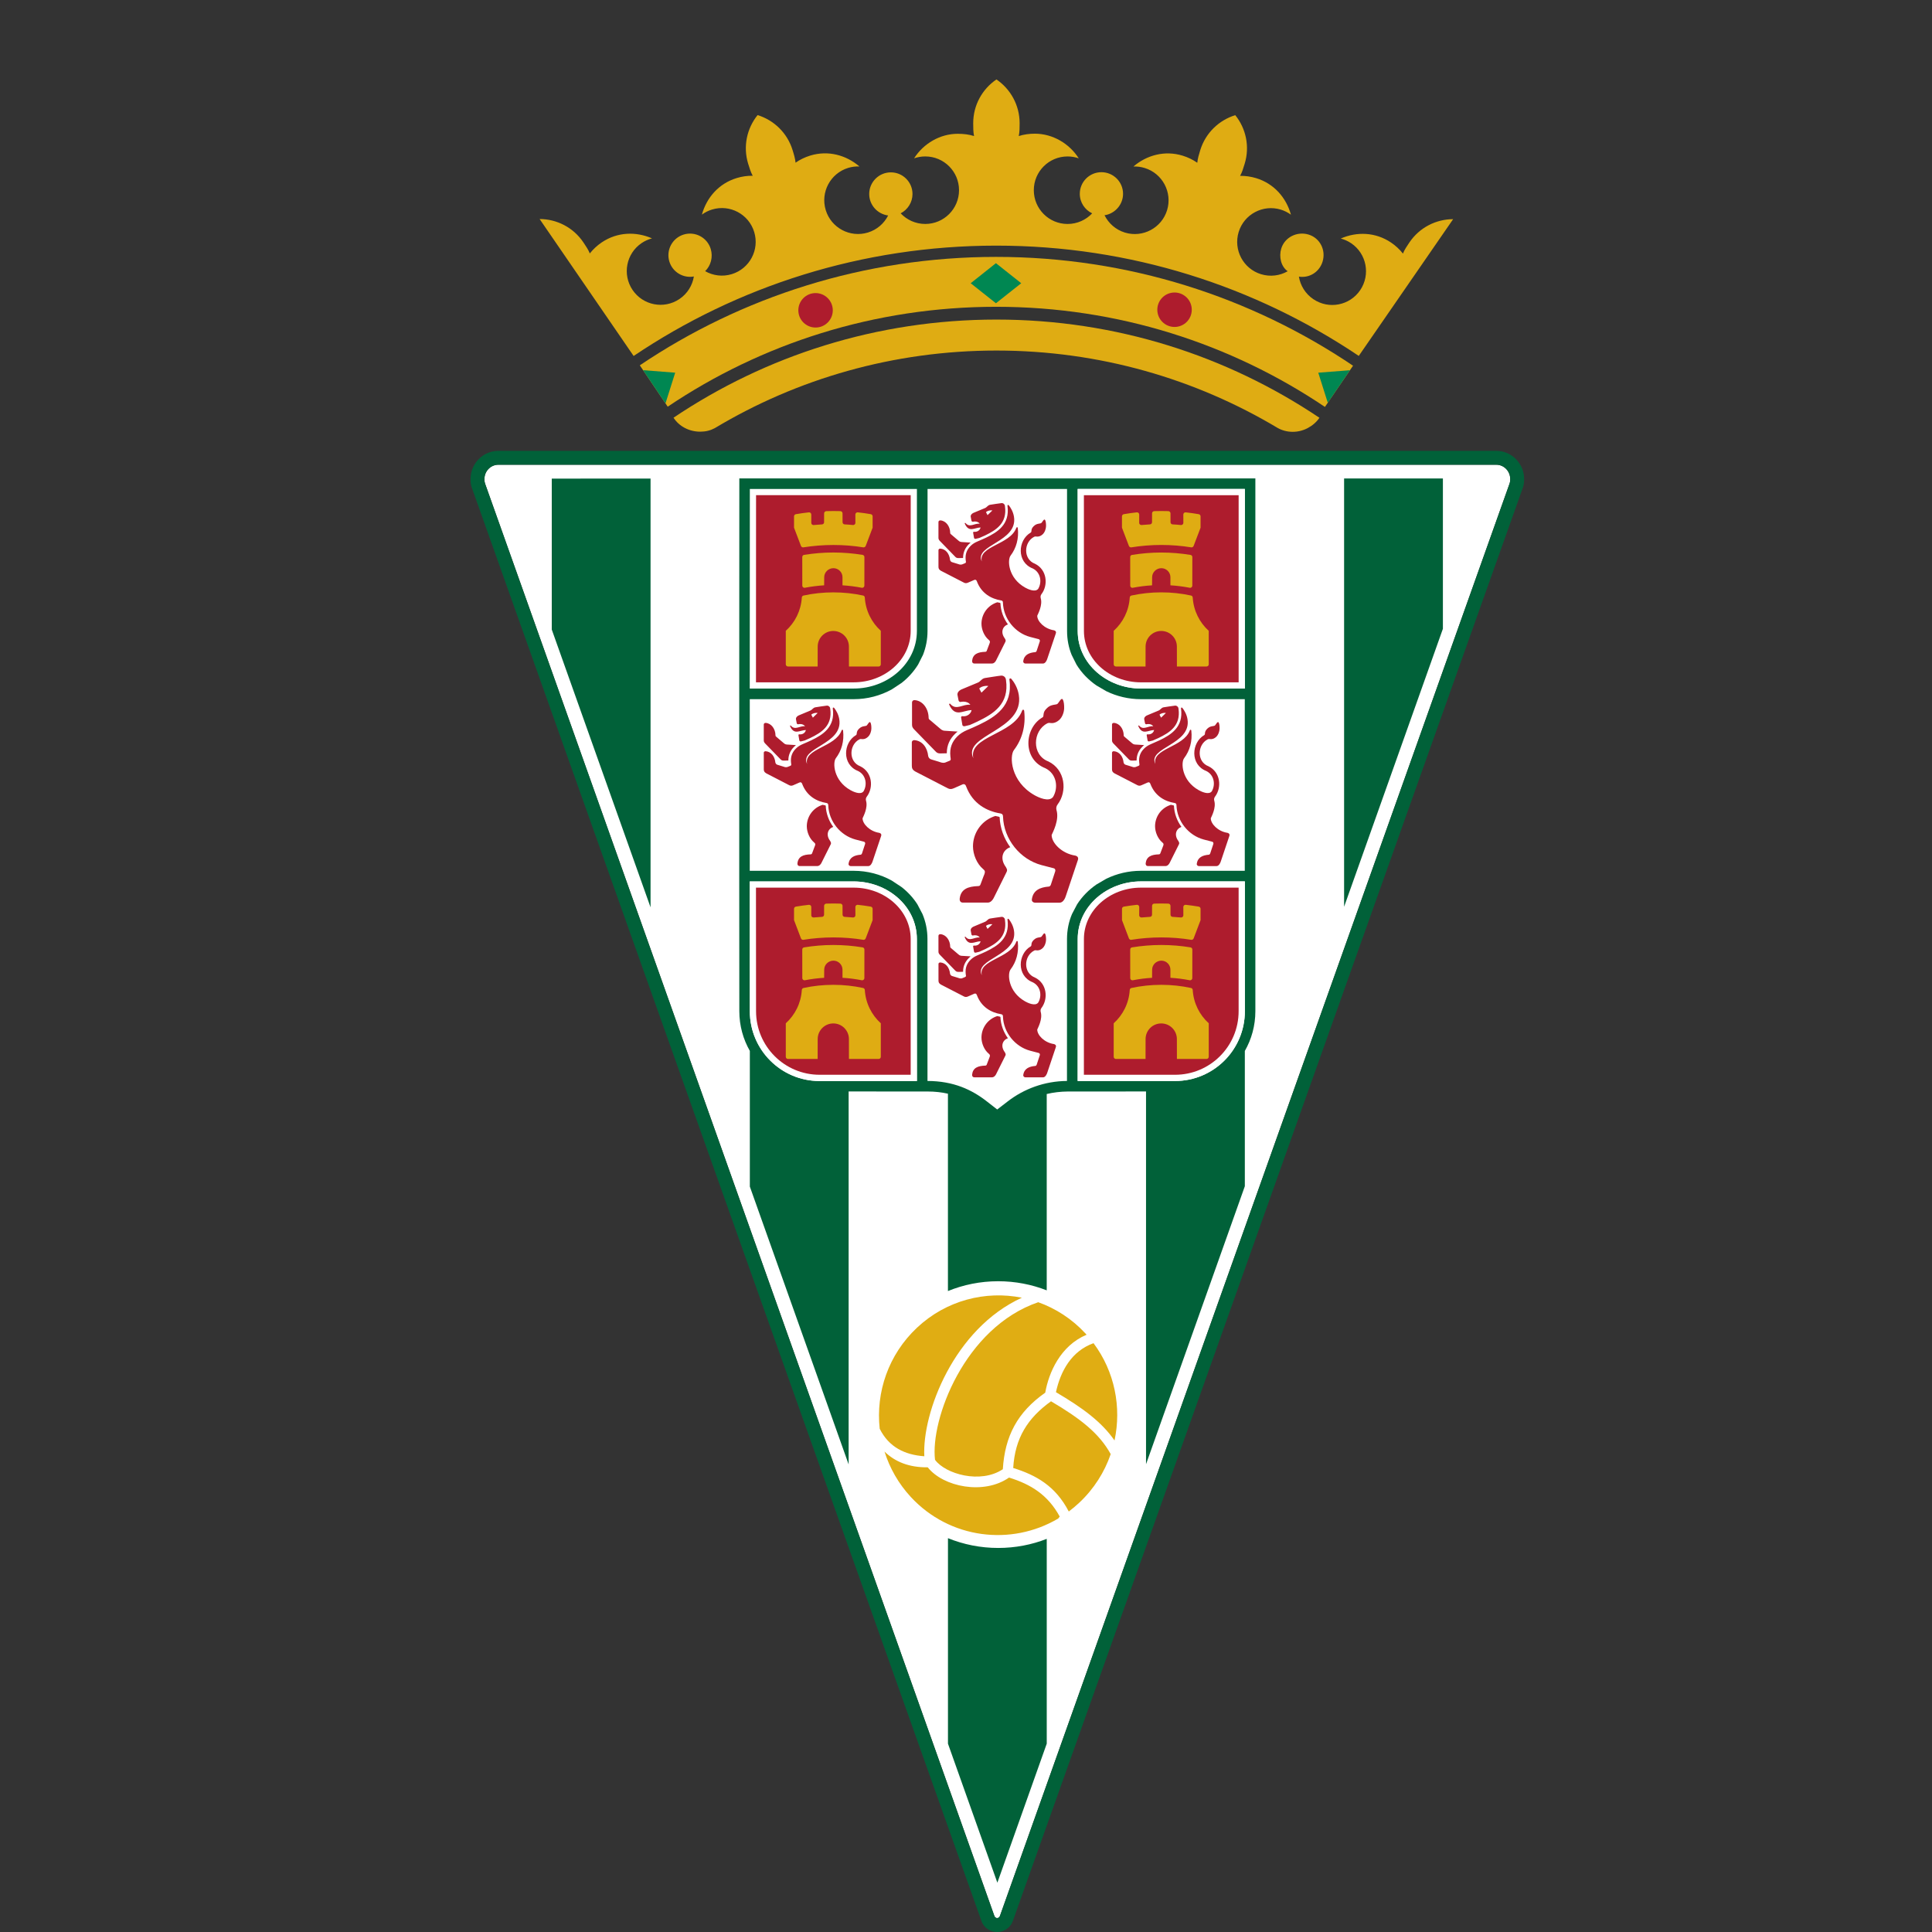 <?xml version="1.0" encoding="utf-8"?>
<!-- Generator: Adobe Illustrator 16.0.0, SVG Export Plug-In . SVG Version: 6.00 Build 0)  -->
<!DOCTYPE svg PUBLIC "-//W3C//DTD SVG 1.1//EN" "http://www.w3.org/Graphics/SVG/1.1/DTD/svg11.dtd">
<svg version="1.1"
	 id="Capa_1" xmlns:svg="http://www.w3.org/2000/svg" xmlns:sodipodi="http://sodipodi.sourceforge.net/DTD/sodipodi-0.dtd" xmlns:inkscape="http://www.inkscape.org/namespaces/inkscape" xmlns:rdf="http://www.w3.org/1999/02/22-rdf-syntax-ns#" xmlns:cc="http://creativecommons.org/ns#" xmlns:dc="http://purl.org/dc/elements/1.1/" sodipodi:docname="cordobacf-otoÃƒÂ±o.svg" inkscape:version="0.48.4 r9939"
	 xmlns="http://www.w3.org/2000/svg" xmlns:xlink="http://www.w3.org/1999/xlink" x="0px" y="0px" width="120px" height="120px"
	 viewBox="0 0 120 120" enable-background="new 0 0 120 120" xml:space="preserve">
<rect x="0" y="0" width="120" height="120" fill="#333333" stroke="none"/>
<g>
	
		<sodipodi:namedview  objecttolerance="10" bordercolor="#666666" gridtolerance="10" guidetolerance="10" showgrid="false" inkscape:cx="73.315002" inkscape:zoom="3.1039293" fit-margin-left="0" inkscape:cy="129.03" fit-margin-top="0" pagecolor="#ffffff" borderopacity="1" id="namedview83" inkscape:current-layer="Capa_1" inkscape:window-maximized="1" inkscape:window-y="-8" inkscape:window-x="-8" fit-margin-bottom="0" fit-margin-right="0" inkscape:window-height="1018" inkscape:window-width="1920" inkscape:pageshadow="2" inkscape:pageopacity="0">
		</sodipodi:namedview>
	<path id="path3" inkscape:connector-curvature="0" fill="#FFFFFF" d="M61.936,119.135c-0.097,0-0.158-0.086-0.168-0.116
		L30.133,30.051c-0.018-0.043-0.045-0.143-0.045-0.293c0-0.506,0.4-0.892,0.864-0.892h61.987c0.465,0,0.862,0.386,0.862,0.892
		c0,0.15-0.026,0.25-0.045,0.293l-31.649,88.953C62.082,119.079,62.009,119.135,61.936,119.135L61.936,119.135z"/>
	<path id="path5" inkscape:connector-curvature="0" fill="#016139" d="M62.921,119.284c-0.137,0.414-0.524,0.716-0.983,0.716
		c-0.461,0-0.863-0.3-0.988-0.712L29.33,30.362c-0.08-0.188-0.104-0.392-0.104-0.604c0-0.969,0.773-1.754,1.727-1.754h61.986
		c0.953,0,1.727,0.785,1.727,1.754c0,0.213-0.023,0.416-0.104,0.604L62.921,119.284z M61.936,119.135
		c0.073,0,0.146-0.057,0.172-0.133l31.649-88.953c0.019-0.041,0.048-0.142,0.048-0.291c0-0.506-0.4-0.893-0.865-0.893H30.953
		c-0.465,0-0.864,0.387-0.864,0.893c0,0.149,0.027,0.25,0.045,0.291l31.634,88.969C61.777,119.049,61.841,119.135,61.936,119.135z"
		/>
	<path id="path7" inkscape:connector-curvature="0" fill="#E0AD13" d="M56.96,82.463c1.815-1.703,4.252-2.313,6.511-1.86
		c-4.214,1.92-6.201,7.146-6.06,9.848c-1.201-0.086-2.197-0.557-2.771-1.709C54.393,86.481,55.175,84.137,56.96,82.463L56.96,82.463
		z M64.486,80.883c1.082,0.386,2.092,1.031,2.93,1.937l0.074,0.082c-1.633,0.687-2.35,2.356-2.568,3.599
		c-1.738,1.219-2.508,2.709-2.635,4.756c-1.393,0.926-3.564,0.297-4.211-0.584C57.777,88.164,59.91,82.452,64.486,80.883z
		 M67.921,83.428c1.32,1.769,1.746,3.982,1.304,6.041c-0.808-1.162-1.994-2.032-3.638-2.998
		C65.876,85.144,66.566,83.911,67.921,83.428z M68.988,90.317c-0.383,1.116-1.037,2.16-1.957,3.022
		c-0.207,0.195-0.426,0.377-0.648,0.543c-0.826-1.592-2.037-2.262-3.451-2.703c0.113-1.864,0.898-3.1,2.348-4.143
		C67.102,88.11,68.268,89.016,68.988,90.317z M65.727,94.319c-2.927,1.731-6.746,1.262-9.15-1.334
		c-0.773-0.834-1.318-1.806-1.639-2.826c0.647,0.631,1.516,0.992,2.686,0.979c0.961,1.22,3.486,1.73,5.049,0.636
		c1.363,0.422,2.416,1.078,3.148,2.422C65.792,94.237,65.762,94.28,65.727,94.319L65.727,94.319z"/>
	<polygon id="polygon9" fill="#016139" points="40.407,56.356 34.271,39.102 34.271,29.727 40.407,29.725 	"/>
	<polygon id="polygon11" fill="#016139" points="89.621,39.055 83.484,56.322 83.484,29.719 89.621,29.717 	"/>
	<path id="path13" inkscape:connector-curvature="0" fill="#016139" d="M65.014,108.305l-3.066,8.632l-3.068-8.634V95.539
		c0.963,0.391,2.016,0.607,3.121,0.607c1.063,0,2.08-0.199,3.014-0.564V108.305L65.014,108.305z"/>
	<path id="path15" inkscape:connector-curvature="0" fill="#016139" d="M58.878,67.932c-0.383-0.088-0.803-0.137-1.269-0.137
		l-4.899-0.002v23.164l-6.136-17.256v-8.426c-0.415-0.729-0.653-1.569-0.653-2.467l-0.006-8.723v-10.66l0.006-13.709h32.052v33.09
		c0,0.898-0.238,1.742-0.654,2.471v8.402l-6.137,17.266V67.793l-4.855,0.002c-0.457,0.004-0.896,0.056-1.313,0.156v12.195
		c-0.935-0.365-1.949-0.566-3.015-0.566c-1.104,0-2.158,0.217-3.121,0.609V67.932z"/>
	<path id="path17" inkscape:connector-curvature="0" fill="#FFFFFF" d="M56.951,30.37H46.574l-0.006,12.397h6.456
		c2.096,0,3.926-1.535,3.926-3.578L56.951,30.37z"/>
	<path id="path19" inkscape:connector-curvature="0" fill="#FFFFFF" d="M66.559,40.67c-0.183-0.453-0.281-0.949-0.281-1.477
		l-0.002-8.823h-8.664l-0.002,8.823c0,0.527-0.101,1.023-0.279,1.477l-0.305,0.606c-0.271,0.438-0.619,0.823-1.027,1.142
		l-0.605,0.399c-0.705,0.392-1.522,0.61-2.365,0.61H46.57l-0.002,10.66h6.459c0.842,0,1.66,0.217,2.365,0.609l0.604,0.4
		c0.387,0.301,0.721,0.662,0.983,1.07l0.318,0.606c0.199,0.471,0.309,0.991,0.309,1.546l0.002,8.822
		c1.619,0.006,2.754,0.541,3.693,1.275l0.637,0.497l0.642-0.493c1.021-0.793,2.303-1.269,3.692-1.279l0.002-8.822
		c0-0.557,0.111-1.075,0.31-1.546l0.319-0.606c0.312-0.484,0.722-0.9,1.199-1.229l0.607-0.354c0.654-0.32,1.393-0.496,2.148-0.496
		h6.459v-10.66h-6.459c-0.756,0-1.494-0.176-2.148-0.498l-0.607-0.354c-0.5-0.346-0.928-0.786-1.242-1.301L66.559,40.67
		L66.559,40.67z"/>
	<path id="path21" inkscape:connector-curvature="0" fill="#FFFFFF" d="M66.936,30.37l0.002,8.819c0,2.044,1.83,3.578,3.928,3.578
		h6.455V30.37H66.936z"/>
	<path id="path23" inkscape:connector-curvature="0" fill="#FFFFFF" d="M66.938,58.326l-0.002,8.817h6.049
		c2.395,0,4.336-1.941,4.336-4.335v-8.062h-6.455C68.768,54.747,66.938,56.281,66.938,58.326z"/>
	<path id="path25" inkscape:connector-curvature="0" fill="#FFFFFF" d="M56.951,67.144l-0.002-8.817
		c0-2.043-1.828-3.579-3.926-3.579h-6.456l0.006,8.062c0,2.394,1.939,4.335,4.334,4.335H56.951L56.951,67.144z"/>
	<path id="path27" inkscape:connector-curvature="0" fill="#AE1C2D" d="M56.564,39.188c0,1.788-1.613,3.192-3.541,3.192h-6.068
		l0.005-11.625h9.606L56.564,39.188L56.564,39.188z"/>
	<path id="path29" inkscape:connector-curvature="0" fill="#FFFFFF" d="M66.936,30.37l0.002,8.819c0,2.044,1.83,3.578,3.928,3.578
		h6.455V30.37H66.936z"/>
	<path id="path31" inkscape:connector-curvature="0" fill="#FFFFFF" d="M66.938,58.326l-0.002,8.817h6.049
		c2.395,0,4.336-1.941,4.336-4.335v-8.062h-6.455C68.768,54.747,66.938,56.281,66.938,58.326z"/>
	<path id="path33" inkscape:connector-curvature="0" fill="#FFFFFF" d="M56.951,67.144l-0.002-8.817
		c0-2.043-1.828-3.579-3.926-3.579h-6.456l0.006,8.062c0,2.394,1.939,4.335,4.334,4.335H56.951L56.951,67.144z"/>
	<path id="path35" inkscape:connector-curvature="0" fill="#AE1C2D" d="M76.934,30.758v11.623h-6.068
		c-1.93,0-3.541-1.402-3.541-3.191l-0.002-8.432H76.934L76.934,30.758z"/>
	<path id="path37" inkscape:connector-curvature="0" fill="#AE1C2D" d="M70.865,55.133h6.068v7.676c0,2.18-1.769,3.947-3.949,3.947
		h-5.662l0.002-8.431C67.324,56.537,68.936,55.133,70.865,55.133L70.865,55.133z"/>
	<path id="path39" inkscape:connector-curvature="0" fill="#AE1C2D" d="M50.908,66.756c-2.18,0-3.948-1.768-3.948-3.947
		l-0.005-7.676h6.068c1.928,0,3.541,1.404,3.541,3.192v8.431H50.908z"/>
	<path id="path41" inkscape:connector-curvature="0" fill="#DFAC13" d="M51.755,31.74c0.152,0,0.289,0.002,0.438,0.007
		c0.074,0.001,0.138,0.062,0.138,0.134l0.002,0.543c-0.006,0.073,0.049,0.14,0.123,0.146c0.176,0.01,0.353,0.022,0.522,0.04h0.015
		c0.073,0,0.137-0.059,0.137-0.132l-0.002-0.521c0-0.074,0.062-0.135,0.138-0.135c0.002,0,0.008,0,0.01,0
		c0.27,0.029,0.543,0.068,0.805,0.113c0.068,0.01,0.119,0.066,0.119,0.134v0.707l-0.428,1.128c-0.021,0.055-0.07,0.094-0.133,0.094
		l-0.019-0.001c-0.604-0.098-1.224-0.147-1.856-0.147c-0.635,0-1.261,0.051-1.866,0.147l-0.018,0.001
		c-0.063,0-0.111-0.039-0.132-0.094l-0.429-1.127V32.07c0-0.066,0.051-0.125,0.119-0.134c0.264-0.046,0.536-0.084,0.806-0.113
		c0.003,0,0.008,0,0.011,0c0.074,0,0.135,0.06,0.135,0.136v0.52c-0.002,0.072,0.063,0.132,0.137,0.132h0.014
		c0.172-0.017,0.346-0.03,0.521-0.04c0.076-0.006,0.131-0.072,0.123-0.146l0.002-0.541c0.002-0.074,0.063-0.133,0.139-0.135
		C51.475,31.742,51.605,31.74,51.755,31.74z M51.766,35.291c0.311,0,0.563,0.252,0.563,0.563v0.501
		c0.406,0.025,0.803,0.076,1.189,0.15c0.01,0.002,0.022,0.004,0.034,0.004c0.074,0,0.136-0.06,0.136-0.135l0.002-1.775
		c0-0.069-0.049-0.125-0.117-0.135c-0.59-0.096-1.195-0.147-1.813-0.147c-0.616,0-1.223,0.052-1.813,0.147
		c-0.068,0.008-0.117,0.065-0.117,0.135l0.002,1.775c0,0.075,0.061,0.135,0.135,0.135c0.012,0,0.025-0.002,0.035-0.004
		c0.387-0.074,0.783-0.125,1.187-0.15l0.004-0.501C51.191,35.545,51.453,35.291,51.766,35.291z M51.764,39.19h-0.007
		c-0.534,0-0.969,0.435-0.969,0.969l-0.002,1.238h-1.844c-0.076,0-0.135-0.062-0.135-0.136V39.18
		c0.57-0.515,0.943-1.242,0.995-2.059c-0.001-0.066,0.048-0.121,0.11-0.132c0.592-0.129,1.215-0.196,1.848-0.196
		c0.635,0,1.252,0.067,1.846,0.196c0.062,0.011,0.109,0.065,0.109,0.132c0.051,0.816,0.424,1.544,0.994,2.059v2.082
		c0,0.074-0.059,0.136-0.135,0.136H52.73l-0.002-1.238c0-0.534-0.435-0.969-0.97-0.969H51.764L51.764,39.19z"/>
	<path id="path43" inkscape:connector-curvature="0" fill="#DFAC13" d="M72.125,31.74c0.15,0,0.287,0.002,0.439,0.007
		c0.074,0,0.135,0.062,0.137,0.134l0.002,0.543c-0.006,0.073,0.047,0.14,0.121,0.146c0.178,0.01,0.352,0.022,0.525,0.04h0.014
		c0.072,0,0.137-0.059,0.137-0.132l-0.002-0.519c0-0.076,0.061-0.136,0.135-0.136c0.004,0,0.01,0,0.012,0
		c0.269,0.029,0.541,0.067,0.806,0.113c0.067,0.01,0.118,0.065,0.118,0.134v0.707l-0.43,1.127c-0.021,0.055-0.068,0.094-0.132,0.094
		l-0.018-0.001c-0.605-0.098-1.224-0.149-1.857-0.149s-1.26,0.051-1.864,0.149l-0.019,0.001c-0.063,0-0.11-0.039-0.133-0.094
		l-0.429-1.127V32.07c0-0.068,0.052-0.125,0.119-0.134c0.264-0.046,0.537-0.084,0.805-0.113c0.003,0,0.009,0,0.013,0
		c0.074,0,0.133,0.06,0.135,0.136l-0.002,0.519c0,0.073,0.063,0.132,0.138,0.132h0.014c0.174-0.016,0.348-0.03,0.523-0.04
		c0.073-0.006,0.129-0.072,0.123-0.146l0.002-0.543c0-0.072,0.063-0.133,0.137-0.134C71.843,31.742,71.973,31.74,72.125,31.74z
		 M72.134,35.291c0.312,0,0.563,0.252,0.563,0.563v0.501c0.404,0.025,0.803,0.076,1.189,0.15c0.01,0.002,0.021,0.006,0.034,0.006
		c0.074,0,0.136-0.061,0.136-0.135l0.002-1.777c0-0.068-0.05-0.125-0.117-0.133c-0.59-0.097-1.197-0.147-1.814-0.148
		c-0.615,0-1.221,0.052-1.811,0.148c-0.068,0.008-0.117,0.064-0.117,0.133l0.002,1.777c0,0.074,0.061,0.135,0.135,0.135
		c0.012,0,0.023-0.002,0.035-0.006c0.387-0.074,0.783-0.125,1.186-0.149l0.004-0.501C71.559,35.545,71.822,35.291,72.134,35.291
		L72.134,35.291z M72.132,39.19h-0.008c-0.535,0-0.97,0.435-0.97,0.969l-0.002,1.238h-1.842c-0.074,0-0.136-0.062-0.136-0.136v-2.08
		c0.572-0.516,0.945-1.244,0.996-2.061c0-0.064,0.047-0.121,0.108-0.131c0.593-0.129,1.216-0.197,1.849-0.197
		c0.636,0,1.252,0.068,1.847,0.197c0.063,0.012,0.108,0.066,0.108,0.131c0.054,0.816,0.424,1.545,0.994,2.061l0.002,2.08
		c0,0.076-0.062,0.136-0.138,0.136H73.1l-0.002-1.238c0-0.534-0.436-0.969-0.969-0.969H72.132L72.132,39.19z"/>
	<path id="path45" inkscape:connector-curvature="0" fill="#DFAC13" d="M72.125,56.117c0.15,0,0.289,0.002,0.439,0.008
		c0.074,0,0.135,0.061,0.137,0.133l0.002,0.543c-0.006,0.074,0.047,0.141,0.121,0.146c0.178,0.01,0.352,0.022,0.525,0.039h0.014
		c0.072,0,0.137-0.058,0.137-0.132l-0.002-0.52c0-0.074,0.061-0.135,0.135-0.135c0.004,0,0.01-0.001,0.012,0
		c0.269,0.029,0.541,0.068,0.806,0.112c0.067,0.011,0.118,0.067,0.118,0.135v0.706l-0.428,1.128
		c-0.021,0.054-0.07,0.095-0.133,0.095l-0.018-0.002c-0.605-0.099-1.223-0.148-1.857-0.148c-0.634,0-1.26,0.05-1.865,0.148
		l-0.018,0.002c-0.063,0-0.111-0.041-0.133-0.095l-0.428-1.128v-0.706c0-0.067,0.051-0.125,0.119-0.135
		c0.264-0.044,0.537-0.083,0.805-0.112c0.002-0.001,0.008,0,0.012,0c0.074,0,0.135,0.061,0.135,0.135l-0.002,0.52
		c0,0.074,0.064,0.132,0.137,0.132h0.015c0.174-0.017,0.348-0.029,0.522-0.039c0.076-0.006,0.129-0.073,0.123-0.146l0.002-0.543
		c0-0.072,0.063-0.133,0.137-0.133C71.843,56.119,71.973,56.117,72.125,56.117z M72.134,59.668c0.312,0,0.563,0.252,0.563,0.564
		v0.501c0.404,0.024,0.803,0.075,1.189,0.151c0.01,0.002,0.021,0.004,0.034,0.004c0.074,0,0.136-0.062,0.136-0.135l0.002-1.776
		c0-0.069-0.05-0.126-0.117-0.134c-0.59-0.097-1.195-0.148-1.814-0.148c-0.615,0-1.221,0.052-1.811,0.148
		c-0.068,0.008-0.117,0.064-0.117,0.134l0.002,1.776c0,0.074,0.061,0.135,0.135,0.135c0.012,0,0.023-0.002,0.035-0.004
		c0.387-0.076,0.783-0.127,1.186-0.15l0.004-0.501C71.559,59.92,71.822,59.668,72.134,59.668z M72.132,63.567h-0.008
		c-0.535,0-0.97,0.435-0.97,0.969l-0.002,1.238h-1.842c-0.074,0-0.136-0.062-0.136-0.138v-2.078
		c0.572-0.516,0.945-1.244,0.996-2.062c0-0.065,0.047-0.12,0.108-0.131c0.593-0.129,1.216-0.196,1.851-0.196
		c0.634,0,1.25,0.067,1.845,0.196c0.063,0.013,0.108,0.065,0.108,0.131c0.054,0.817,0.424,1.546,0.996,2.062v2.078
		c0,0.076-0.062,0.138-0.138,0.138H73.1l-0.002-1.238c0-0.534-0.436-0.969-0.969-0.969H72.132L72.132,63.567z"/>
	<path id="path47" inkscape:connector-curvature="0" fill="#DFAC13" d="M51.755,56.117c0.152,0,0.289,0.002,0.438,0.008
		c0.074,0,0.138,0.061,0.138,0.133l0.002,0.543c-0.006,0.074,0.049,0.141,0.123,0.146c0.176,0.01,0.353,0.022,0.522,0.039h0.015
		c0.073,0,0.137-0.058,0.137-0.132l-0.002-0.52c0-0.074,0.062-0.135,0.138-0.135c0.002,0,0.008-0.001,0.01,0
		c0.27,0.029,0.543,0.068,0.805,0.112c0.068,0.011,0.119,0.067,0.119,0.135v0.706l-0.428,1.128c-0.021,0.054-0.07,0.095-0.133,0.095
		l-0.019-0.002c-0.604-0.099-1.224-0.148-1.856-0.148c-0.635,0-1.261,0.05-1.866,0.148l-0.018,0.002
		c-0.063,0-0.111-0.041-0.132-0.095l-0.429-1.128v-0.706c0-0.067,0.051-0.125,0.119-0.135c0.264-0.044,0.536-0.083,0.806-0.112
		c0.003-0.001,0.008,0,0.011,0c0.074,0,0.135,0.061,0.135,0.135v0.52c-0.002,0.074,0.063,0.132,0.137,0.132h0.014
		c0.172-0.017,0.346-0.029,0.521-0.039c0.076-0.006,0.131-0.073,0.123-0.146l0.002-0.543c0.002-0.072,0.063-0.133,0.139-0.133
		C51.475,56.119,51.605,56.117,51.755,56.117z M51.766,59.668c0.311,0,0.563,0.252,0.563,0.564v0.501
		c0.406,0.024,0.803,0.075,1.189,0.151c0.01,0.002,0.022,0.004,0.034,0.004c0.074,0,0.136-0.062,0.136-0.135l0.002-1.776
		c0-0.069-0.049-0.126-0.117-0.134c-0.59-0.097-1.195-0.148-1.813-0.148s-1.223,0.052-1.813,0.148
		c-0.068,0.008-0.117,0.064-0.117,0.134l0.002,1.776c0,0.074,0.061,0.135,0.135,0.135c0.012,0,0.025-0.002,0.035-0.004
		c0.387-0.076,0.783-0.127,1.187-0.15l0.004-0.501C51.191,59.92,51.453,59.668,51.766,59.668z M51.764,63.567h-0.007
		c-0.534,0-0.969,0.435-0.969,0.969l-0.002,1.238h-1.844c-0.076,0-0.135-0.062-0.135-0.138v-2.078
		c0.57-0.516,0.943-1.244,0.995-2.062c-0.001-0.065,0.048-0.12,0.11-0.131c0.592-0.129,1.215-0.196,1.848-0.196
		c0.635,0,1.252,0.067,1.846,0.196c0.062,0.013,0.109,0.065,0.109,0.131c0.051,0.817,0.424,1.546,0.994,2.062v2.078
		c0,0.076-0.059,0.138-0.135,0.138H52.73l-0.002-1.238c0-0.534-0.435-0.969-0.97-0.969H51.764L51.764,63.567z"/>
	<path id="path49" inkscape:connector-curvature="0" fill="#AE1C2D" d="M60.822,42.764c0.037,0.051,0.068,0.147,0.137,0.258
		l0.428-0.414C61.182,42.578,60.93,42.646,60.822,42.764z M60.234,45.031c-0.107,0.025-0.217,0.05-0.313,0.075
		c-0.053,0.009-0.137,0-0.149-0.089l-0.076-0.452c-0.012-0.065,0.055-0.083,0.08-0.081c0.024,0.004,0.051,0.006,0.078,0.006
		c0.246,0,0.451-0.167,0.492-0.384c-0.537,0.013-1.027,0.481-1.39-0.341c-0.022-0.043,0.037-0.088,0.069-0.043
		c0.375,0.44,0.787-0.014,1.244,0.055c-0.088-0.127-0.242-0.196-0.418-0.196c-0.074,0-0.117,0.005-0.166,0.015
		c-0.074,0.023-0.133-0.034-0.146-0.086l-0.062-0.313c0,0-0.098-0.267,0.338-0.416l0.886-0.369c0.202-0.063,0.256-0.262,0.479-0.299
		c0,0,0.94-0.151,1.024-0.151c0.09,0,0.237,0.061,0.271,0.225l0.01,0.06c0.207,1.478-0.768,2.084-1.76,2.563
		C60.55,44.896,60.396,44.961,60.234,45.031L60.234,45.031z M62.046,50.729c0.015,0.011,0.027,0.021,0.043,0.026
		c0.029,0.686,0.271,1.332,0.66,1.866c-0.476,0.171-0.67,0.7-0.271,1.236c0.104,0.175,0.082,0.228,0.028,0.334l-0.784,1.58
		c-0.048,0.104-0.181,0.291-0.367,0.291h-1.549c-0.168,0-0.207-0.138-0.199-0.235c0.065-0.598,0.504-0.771,1.158-0.791
		c0.092,0,0.116-0.058,0.137-0.107l0.188-0.504c0.14-0.306,0.082-0.347-0.024-0.444c-0.394-0.325-0.633-0.912-0.633-1.417
		c0-0.764,0.457-1.528,1.266-1.84c0.047-0.021,0.088-0.034,0.123-0.043C61.896,50.699,61.973,50.715,62.046,50.729z M58.807,46.788
		l-0.398,0.009c-0.145,0-0.219-0.039-0.289-0.115l-1.361-1.399c-0.074-0.087-0.111-0.149-0.111-0.272v-1.379
		c0-0.058,0.035-0.148,0.166-0.146c0.5,0.037,0.857,0.524,0.865,1.099c-0.002,0.063,0.037,0.107,0.1,0.149l0.599,0.509
		c0.058,0.048,0.14,0.137,0.299,0.145l0.541,0.035l0.261,0.016c-0.058,0.044-0.109,0.092-0.162,0.143
		C59.001,45.891,58.807,46.28,58.807,46.788z M63.279,43.157c0.367,2.237-3.523,2.478-2.824,3.937
		c-0.314-1.365,2.48-1.457,3.027-2.946c0.033-0.093,0.121-0.089,0.133,0.013c0.105,0.928-0.133,1.764-0.635,2.422
		c-0.287,0.37-0.23,1.958,1.281,2.811c0.221,0.123,0.889,0.451,1.149,0.103c0.348-0.592,0.213-1.444-0.484-1.782
		c-1.428-0.554-1.313-2.496-0.176-3.156c0.035-0.021,0.06-0.051,0.063-0.157c0.014-0.173,0.063-0.271,0.215-0.416
		c0.182-0.179,0.361-0.198,0.488-0.22c0.121-0.02,0.155-0.025,0.2-0.086l0.142-0.195c0.07-0.092,0.127-0.094,0.164-0.018
		c0.051,0.104,0.08,0.301,0.074,0.529c-0.007,0.232-0.109,0.551-0.31,0.725c-0.222,0.196-0.422,0.205-0.552,0.186
		c-0.053-0.016-0.141-0.004-0.184,0.021c-0.92,0.469-0.982,1.968,0.066,2.367c1.053,0.508,1.195,1.857,0.568,2.68
		c-0.064,0.084-0.101,0.213-0.062,0.345c0.183,0.619-0.237,1.386-0.303,1.545c0,0.494,0.631,1.151,1.471,1.278
		c0.099,0.024,0.231,0.1,0.151,0.3l-0.729,2.175c-0.049,0.178-0.182,0.448-0.391,0.448h-1.547c-0.086,0-0.201-0.073-0.184-0.204
		c0.077-0.579,0.528-0.75,1.043-0.794c0.102-0.002,0.137-0.117,0.137-0.117l0.272-0.833c0.021-0.074,0.002-0.165-0.104-0.191
		l-0.75-0.194c-1.323-0.354-2.344-1.601-2.389-3.013c-0.002-0.107-0.037-0.174-0.164-0.196c-0.84-0.136-1.719-0.597-2.127-1.677
		c-0.039-0.125-0.131-0.179-0.254-0.112l-0.277,0.123l-0.264,0.114c-0.119,0.052-0.232,0.049-0.338-0.006l-2.031-1.049
		c-0.18-0.109-0.209-0.212-0.209-0.365v-1.451c0-0.051,0.047-0.129,0.156-0.129c0.492,0.037,0.805,0.453,0.861,0.986
		c0,0,0.021,0.178,0.227,0.223l0.439,0.133c0.08,0.025,0.232,0.101,0.393,0.049l0.266-0.109c0.103-0.041,0.074-0.115,0.054-0.256
		c-0.063-0.553,0.114-0.941,0.43-1.257c0.173-0.172,0.365-0.291,0.615-0.399c0.265-0.113,0.476-0.201,0.737-0.328
		c0.996-0.479,2.113-1.152,1.884-2.793c-0.013-0.084,0.069-0.113,0.125-0.047C62.988,42.368,63.207,42.715,63.279,43.157
		L63.279,43.157z"/>
	<path id="path51" inkscape:connector-curvature="0" fill="#AE1C2D" d="M61.242,31.812c0.027,0.036,0.047,0.104,0.096,0.183
		l0.303-0.292C61.494,31.68,61.316,31.729,61.242,31.812z M60.826,33.415c-0.076,0.019-0.152,0.035-0.221,0.052
		c-0.037,0.008-0.099,0-0.107-0.063l-0.055-0.318c-0.006-0.047,0.039-0.059,0.057-0.057s0.037,0.004,0.057,0.004
		c0.174,0,0.318-0.118,0.348-0.271c-0.381,0.01-0.727,0.341-0.981-0.24c-0.016-0.03,0.027-0.063,0.052-0.03
		c0.264,0.312,0.557-0.01,0.879,0.039c-0.063-0.09-0.172-0.14-0.295-0.14c-0.056,0-0.084,0.005-0.117,0.012
		c-0.053,0.016-0.094-0.025-0.104-0.061l-0.041-0.223c0,0-0.069-0.188,0.238-0.294l0.625-0.26c0.143-0.046,0.182-0.187,0.338-0.212
		c0,0,0.664-0.106,0.726-0.106c0.063,0,0.168,0.042,0.19,0.158l0.006,0.042c0.147,1.044-0.541,1.475-1.242,1.813
		C61.05,33.318,60.941,33.365,60.826,33.415z M62.107,37.442c0.01,0.008,0.02,0.015,0.031,0.021c0.02,0.483,0.19,0.939,0.465,1.318
		c-0.334,0.121-0.474,0.495-0.191,0.874c0.074,0.123,0.059,0.161,0.021,0.235l-0.558,1.117c-0.03,0.073-0.127,0.205-0.258,0.205
		h-1.097c-0.117,0-0.146-0.097-0.141-0.166c0.047-0.422,0.355-0.545,0.818-0.56c0.064,0,0.084-0.041,0.096-0.076l0.135-0.354
		c0.098-0.217,0.057-0.245-0.018-0.315c-0.279-0.229-0.449-0.644-0.449-1.001c0-0.54,0.324-1.08,0.895-1.3
		c0.035-0.015,0.064-0.025,0.088-0.031C62.001,37.422,62.055,37.434,62.107,37.442z M59.818,34.657l-0.283,0.007
		c-0.102,0-0.154-0.027-0.205-0.083l-0.961-0.989c-0.053-0.062-0.08-0.104-0.08-0.191v-0.975c0.002-0.041,0.025-0.106,0.119-0.104
		c0.352,0.026,0.605,0.372,0.611,0.776c-0.002,0.045,0.026,0.076,0.069,0.105l0.423,0.36c0.04,0.034,0.098,0.096,0.211,0.103
		l0.381,0.024l0.184,0.011c-0.037,0.031-0.076,0.064-0.113,0.102C59.955,34.022,59.816,34.297,59.818,34.657z M62.979,32.09
		c0.26,1.582-2.49,1.75-1.998,2.782c-0.222-0.965,1.756-1.03,2.143-2.083c0.023-0.064,0.084-0.062,0.094,0.01
		c0.072,0.655-0.096,1.246-0.449,1.711c-0.203,0.262-0.164,1.386,0.904,1.986c0.156,0.088,0.629,0.319,0.814,0.073
		c0.246-0.418,0.15-1.021-0.342-1.261c-1.011-0.391-0.931-1.764-0.125-2.229c0.024-0.016,0.041-0.036,0.045-0.11
		c0.008-0.123,0.045-0.19,0.149-0.295c0.129-0.125,0.257-0.14,0.349-0.154c0.084-0.014,0.11-0.02,0.141-0.063l0.1-0.137
		c0.051-0.063,0.09-0.065,0.115-0.013c0.037,0.074,0.057,0.214,0.053,0.375c-0.004,0.164-0.078,0.389-0.217,0.512
		c-0.156,0.139-0.299,0.145-0.391,0.131c-0.037-0.011-0.1-0.003-0.129,0.016c-0.65,0.332-0.695,1.392,0.047,1.674
		c0.742,0.357,0.846,1.313,0.402,1.894c-0.045,0.06-0.07,0.149-0.043,0.244c0.129,0.437-0.17,0.979-0.216,1.092
		c0,0.351,0.445,0.813,1.041,0.904c0.068,0.018,0.164,0.069,0.107,0.211l-0.517,1.538c-0.035,0.125-0.129,0.316-0.274,0.316h-1.095
		c-0.061,0-0.143-0.052-0.131-0.145c0.055-0.409,0.375-0.53,0.738-0.563c0.07,0,0.096-0.082,0.096-0.082l0.195-0.59
		c0.012-0.052,0-0.117-0.074-0.136l-0.529-0.137c-0.936-0.25-1.657-1.132-1.688-2.13c0-0.075-0.024-0.123-0.114-0.137
		c-0.595-0.096-1.218-0.423-1.505-1.187c-0.026-0.087-0.094-0.125-0.18-0.079l-0.197,0.087l-0.187,0.08
		c-0.084,0.036-0.163,0.035-0.237-0.005l-1.437-0.741c-0.127-0.077-0.147-0.149-0.147-0.258v-1.024c0-0.035,0.033-0.091,0.11-0.091
		c0.349,0.025,0.568,0.319,0.609,0.696c0,0,0.014,0.126,0.16,0.156l0.309,0.095c0.058,0.019,0.166,0.071,0.279,0.034l0.188-0.077
		c0.07-0.029,0.054-0.081,0.037-0.181c-0.045-0.391,0.08-0.668,0.304-0.89c0.121-0.122,0.258-0.206,0.437-0.282
		c0.186-0.08,0.336-0.143,0.521-0.231c0.702-0.339,1.493-0.815,1.332-1.976c-0.011-0.059,0.049-0.08,0.086-0.033
		C62.773,31.532,62.927,31.777,62.979,32.09z"/>
	<path id="path53" inkscape:connector-curvature="0" fill="#AE1C2D" d="M61.242,57.514c0.027,0.037,0.047,0.104,0.096,0.183
		l0.303-0.292C61.494,57.383,61.316,57.432,61.242,57.514z M60.826,59.117c-0.076,0.018-0.152,0.035-0.221,0.053
		c-0.037,0.006-0.099,0-0.107-0.063l-0.055-0.319c-0.006-0.047,0.039-0.059,0.057-0.057s0.037,0.004,0.057,0.004
		c0.174,0,0.318-0.117,0.348-0.271c-0.381,0.008-0.727,0.34-0.981-0.242c-0.016-0.029,0.027-0.063,0.052-0.029
		c0.264,0.311,0.557-0.01,0.879,0.038c-0.063-0.091-0.172-0.14-0.295-0.14c-0.056,0-0.084,0.004-0.117,0.012
		c-0.053,0.016-0.094-0.025-0.104-0.061l-0.041-0.223c0,0-0.069-0.188,0.238-0.295l0.625-0.262c0.143-0.045,0.182-0.185,0.338-0.211
		c0,0,0.664-0.106,0.726-0.106c0.063,0,0.168,0.043,0.19,0.159l0.006,0.042c0.147,1.044-0.541,1.473-1.242,1.812
		C61.05,59.021,60.941,59.068,60.826,59.117z M62.107,63.146c0.01,0.008,0.02,0.014,0.031,0.019c0.02,0.484,0.19,0.941,0.465,1.32
		c-0.334,0.12-0.474,0.493-0.191,0.872c0.074,0.125,0.059,0.162,0.021,0.235l-0.558,1.117c-0.03,0.074-0.127,0.205-0.258,0.205
		h-1.097c-0.117,0-0.146-0.096-0.141-0.166c0.047-0.424,0.355-0.545,0.818-0.561c0.064,0,0.084-0.039,0.096-0.076l0.135-0.355
		c0.098-0.215,0.057-0.244-0.018-0.313c-0.279-0.229-0.449-0.646-0.449-1c0-0.54,0.324-1.08,0.895-1.302
		c0.035-0.014,0.064-0.023,0.088-0.029C62.001,63.123,62.055,63.135,62.107,63.146L62.107,63.146z M59.818,60.359l-0.283,0.007
		c-0.102,0-0.154-0.028-0.205-0.083l-0.961-0.988c-0.053-0.062-0.08-0.105-0.08-0.192v-0.976c0.002-0.041,0.025-0.104,0.119-0.104
		c0.352,0.025,0.605,0.372,0.611,0.777c-0.002,0.045,0.026,0.074,0.069,0.104l0.423,0.36c0.04,0.033,0.098,0.096,0.211,0.103
		l0.381,0.022l0.184,0.013c-0.037,0.03-0.076,0.063-0.113,0.103C59.955,59.725,59.816,60,59.818,60.359z M62.979,57.793
		c0.26,1.582-2.49,1.75-1.998,2.782c-0.222-0.965,1.756-1.03,2.143-2.083c0.023-0.064,0.084-0.063,0.094,0.01
		c0.072,0.655-0.096,1.246-0.449,1.711c-0.203,0.262-0.164,1.385,0.904,1.986c0.156,0.088,0.629,0.319,0.814,0.073
		c0.246-0.419,0.15-1.021-0.342-1.261c-1.011-0.392-0.931-1.765-0.125-2.23c0.024-0.016,0.041-0.037,0.045-0.111
		c0.008-0.123,0.045-0.191,0.149-0.295c0.129-0.125,0.257-0.141,0.349-0.154c0.084-0.015,0.11-0.02,0.141-0.063l0.1-0.137
		c0.051-0.065,0.09-0.066,0.115-0.012c0.037,0.072,0.057,0.213,0.053,0.373c-0.004,0.164-0.078,0.39-0.217,0.514
		c-0.156,0.139-0.299,0.145-0.391,0.131c-0.037-0.012-0.1-0.004-0.129,0.016c-0.65,0.332-0.695,1.391,0.047,1.674
		c0.742,0.357,0.846,1.313,0.402,1.894c-0.045,0.06-0.07,0.149-0.043,0.244c0.129,0.437-0.17,0.979-0.216,1.093
		c0,0.35,0.445,0.813,1.041,0.902c0.068,0.019,0.164,0.07,0.107,0.212L65.057,66.6c-0.035,0.125-0.129,0.316-0.274,0.316h-1.095
		c-0.061,0-0.143-0.053-0.131-0.145c0.055-0.408,0.375-0.529,0.738-0.563c0.07,0,0.096-0.082,0.096-0.082l0.195-0.591
		c0.012-0.051,0-0.114-0.074-0.135l-0.529-0.138c-0.936-0.252-1.657-1.131-1.688-2.129c0-0.076-0.024-0.123-0.114-0.139
		c-0.595-0.095-1.218-0.422-1.505-1.186c-0.026-0.088-0.094-0.125-0.18-0.079l-0.197,0.087l-0.187,0.081
		c-0.084,0.037-0.163,0.034-0.237-0.004l-1.437-0.741c-0.127-0.077-0.147-0.15-0.147-0.259v-1.024c0-0.035,0.033-0.09,0.11-0.09
		c0.349,0.025,0.568,0.32,0.609,0.696c0,0,0.014,0.126,0.16,0.157l0.309,0.094c0.058,0.018,0.166,0.072,0.279,0.035l0.188-0.077
		c0.07-0.029,0.054-0.081,0.037-0.181c-0.045-0.392,0.08-0.668,0.304-0.89c0.121-0.122,0.258-0.206,0.437-0.282
		c0.186-0.08,0.336-0.142,0.521-0.231c0.702-0.341,1.493-0.815,1.332-1.976c-0.011-0.06,0.049-0.08,0.086-0.033
		C62.773,57.234,62.927,57.479,62.979,57.793L62.979,57.793z"/>
	<path id="path55" inkscape:connector-curvature="0" fill="#AE1C2D" d="M72.021,44.391c0.024,0.037,0.047,0.104,0.096,0.184
		l0.301-0.293C72.273,44.26,72.096,44.309,72.021,44.391z M71.604,45.995c-0.076,0.019-0.152,0.035-0.222,0.054
		c-0.036,0.006-0.096,0-0.104-0.063l-0.055-0.319c-0.009-0.047,0.038-0.059,0.057-0.057c0.018,0.002,0.037,0.004,0.057,0.004
		c0.174,0,0.318-0.117,0.346-0.271c-0.379,0.01-0.725,0.34-0.979-0.24c-0.017-0.03,0.026-0.063,0.051-0.03
		c0.265,0.312,0.558-0.01,0.879,0.039c-0.063-0.09-0.172-0.14-0.297-0.14c-0.053,0-0.082,0.004-0.117,0.011
		c-0.053,0.016-0.094-0.024-0.102-0.062l-0.043-0.222c0,0-0.07-0.188,0.237-0.294l0.625-0.261c0.144-0.046,0.183-0.185,0.338-0.212
		c0,0,0.666-0.106,0.726-0.106c0.063,0,0.168,0.043,0.192,0.159l0.007,0.042c0.146,1.044-0.544,1.474-1.244,1.812
		C71.828,45.898,71.718,45.945,71.604,45.995L71.604,45.995z M72.887,50.022c0.008,0.007,0.018,0.014,0.028,0.019
		c0.021,0.483,0.19,0.94,0.467,1.319c-0.334,0.12-0.473,0.494-0.192,0.874c0.076,0.124,0.061,0.161,0.022,0.236l-0.558,1.117
		c-0.032,0.073-0.127,0.205-0.26,0.205H71.3c-0.116,0-0.146-0.097-0.141-0.166c0.047-0.424,0.354-0.546,0.817-0.56
		c0.064,0,0.084-0.041,0.099-0.077l0.135-0.355c0.099-0.215,0.058-0.244-0.021-0.313c-0.276-0.229-0.446-0.644-0.446-1.001
		c0-0.541,0.321-1.081,0.896-1.301c0.032-0.016,0.063-0.025,0.086-0.031C72.779,50,72.832,50.012,72.887,50.022L72.887,50.022z
		 M70.596,47.236l-0.283,0.007c-0.103,0-0.152-0.028-0.203-0.082l-0.961-0.989c-0.053-0.062-0.08-0.105-0.08-0.192v-0.976
		c0-0.041,0.022-0.104,0.117-0.104c0.354,0.025,0.606,0.372,0.61,0.777c-0.002,0.045,0.027,0.074,0.07,0.104l0.422,0.359
		c0.041,0.035,0.101,0.097,0.213,0.104l0.381,0.023l0.185,0.012c-0.039,0.03-0.078,0.063-0.113,0.103
		C70.732,46.603,70.596,46.877,70.596,47.236z M73.757,44.67c0.259,1.582-2.491,1.75-1.998,2.782
		c-0.221-0.965,1.755-1.03,2.142-2.083c0.024-0.064,0.086-0.063,0.094,0.01c0.074,0.656-0.094,1.246-0.447,1.713
		c-0.203,0.261-0.164,1.385,0.904,1.985c0.156,0.088,0.629,0.319,0.814,0.073c0.246-0.418,0.149-1.021-0.343-1.262
		c-1.01-0.391-0.93-1.764-0.125-2.229c0.025-0.017,0.041-0.037,0.043-0.11c0.011-0.123,0.05-0.191,0.152-0.295
		c0.129-0.125,0.256-0.14,0.346-0.154c0.086-0.014,0.113-0.019,0.144-0.063l0.1-0.137c0.051-0.064,0.09-0.066,0.115-0.014
		c0.037,0.074,0.057,0.213,0.053,0.375c-0.004,0.164-0.078,0.389-0.217,0.513c-0.156,0.139-0.299,0.146-0.391,0.131
		c-0.037-0.011-0.101-0.003-0.129,0.015c-0.65,0.332-0.695,1.393,0.047,1.674c0.744,0.358,0.846,1.313,0.401,1.895
		c-0.045,0.059-0.069,0.15-0.043,0.244c0.129,0.438-0.168,0.979-0.215,1.093c0,0.349,0.444,0.813,1.039,0.904
		c0.069,0.018,0.164,0.069,0.108,0.211l-0.516,1.538c-0.035,0.125-0.129,0.316-0.275,0.316h-1.094c-0.061,0-0.145-0.052-0.131-0.144
		c0.055-0.409,0.375-0.53,0.738-0.562c0.07,0,0.096-0.082,0.096-0.082l0.195-0.59c0.012-0.053,0-0.117-0.074-0.137l-0.529-0.137
		c-0.936-0.251-1.658-1.133-1.688-2.131c-0.003-0.074-0.025-0.123-0.117-0.137c-0.592-0.096-1.215-0.423-1.504-1.187
		c-0.027-0.087-0.093-0.125-0.179-0.08l-0.196,0.087l-0.188,0.081c-0.082,0.037-0.162,0.035-0.238-0.004l-1.436-0.742
		c-0.127-0.077-0.146-0.149-0.146-0.259V46.75c0-0.035,0.033-0.091,0.109-0.091c0.348,0.026,0.57,0.32,0.609,0.696
		c0,0,0.016,0.126,0.16,0.156l0.309,0.095c0.057,0.019,0.166,0.071,0.279,0.034l0.188-0.076c0.07-0.029,0.053-0.082,0.037-0.182
		c-0.045-0.391,0.082-0.666,0.303-0.888c0.123-0.122,0.261-0.206,0.438-0.282c0.185-0.08,0.334-0.143,0.521-0.231
		c0.703-0.339,1.496-0.815,1.332-1.976c-0.011-0.06,0.051-0.08,0.088-0.033C73.55,44.111,73.707,44.356,73.757,44.67L73.757,44.67z"
		/>
	<path id="path57" inkscape:connector-curvature="0" fill="#AE1C2D" d="M50.39,44.391c0.027,0.037,0.049,0.104,0.098,0.184
		l0.301-0.293C50.645,44.26,50.466,44.309,50.39,44.391z M49.975,45.995c-0.076,0.019-0.153,0.035-0.222,0.054
		c-0.036,0.006-0.096,0-0.105-0.063l-0.055-0.319c-0.008-0.047,0.039-0.059,0.057-0.057s0.037,0.004,0.056,0.004
		c0.175,0,0.319-0.117,0.347-0.271c-0.379,0.01-0.725,0.34-0.98-0.24c-0.016-0.03,0.026-0.063,0.051-0.03
		c0.264,0.312,0.556-0.01,0.879,0.039c-0.063-0.09-0.172-0.14-0.296-0.14c-0.054,0-0.083,0.004-0.118,0.011
		c-0.053,0.016-0.094-0.024-0.103-0.062l-0.042-0.222c0,0-0.068-0.188,0.238-0.294l0.625-0.261c0.143-0.046,0.182-0.185,0.337-0.212
		c0,0,0.666-0.106,0.726-0.106c0.063,0,0.17,0.043,0.192,0.159l0.006,0.042c0.146,1.044-0.543,1.474-1.243,1.812
		C50.199,45.898,50.089,45.945,49.975,45.995L49.975,45.995z M51.255,50.022c0.011,0.007,0.021,0.014,0.033,0.019
		c0.019,0.483,0.188,0.94,0.465,1.319c-0.334,0.12-0.474,0.494-0.19,0.874c0.074,0.124,0.059,0.161,0.021,0.236l-0.558,1.117
		c-0.032,0.073-0.127,0.205-0.26,0.205H49.67c-0.117,0-0.146-0.097-0.14-0.166c0.046-0.424,0.354-0.546,0.817-0.56
		c0.064,0,0.084-0.041,0.098-0.077l0.133-0.355c0.1-0.215,0.059-0.244-0.018-0.313c-0.277-0.229-0.448-0.644-0.448-1.001
		c0-0.541,0.322-1.081,0.895-1.301c0.035-0.016,0.063-0.025,0.088-0.031C51.15,50,51.205,50.012,51.255,50.022L51.255,50.022z
		 M48.966,47.236l-0.282,0.007c-0.103,0-0.153-0.028-0.205-0.082l-0.961-0.989c-0.053-0.062-0.079-0.105-0.079-0.192v-0.976
		c0.001-0.041,0.025-0.104,0.117-0.104c0.354,0.025,0.607,0.372,0.611,0.777c0,0.045,0.028,0.074,0.071,0.104l0.422,0.359
		c0.04,0.035,0.099,0.097,0.212,0.104l0.381,0.023l0.184,0.012c-0.039,0.03-0.076,0.063-0.113,0.103
		C49.103,46.603,48.965,46.877,48.966,47.236L48.966,47.236z M52.128,44.67c0.259,1.582-2.492,1.75-1.998,2.782
		c-0.221-0.965,1.757-1.03,2.142-2.083c0.024-0.064,0.086-0.063,0.094,0.01c0.074,0.656-0.094,1.246-0.449,1.713
		c-0.201,0.261-0.162,1.385,0.906,1.985c0.156,0.088,0.629,0.319,0.813,0.073c0.246-0.418,0.152-1.021-0.34-1.262
		c-1.012-0.391-0.93-1.764-0.127-2.229c0.027-0.017,0.041-0.037,0.045-0.11c0.01-0.123,0.047-0.191,0.152-0.295
		c0.129-0.125,0.256-0.14,0.346-0.154c0.084-0.014,0.111-0.019,0.143-0.063l0.099-0.137c0.051-0.064,0.09-0.066,0.116-0.014
		c0.035,0.074,0.056,0.213,0.052,0.375c-0.002,0.164-0.076,0.389-0.218,0.513c-0.155,0.139-0.297,0.146-0.391,0.131
		c-0.035-0.011-0.098-0.003-0.129,0.015c-0.65,0.332-0.695,1.393,0.047,1.674c0.744,0.358,0.846,1.313,0.402,1.895
		c-0.045,0.059-0.07,0.15-0.043,0.244c0.129,0.438-0.168,0.979-0.215,1.093c0,0.349,0.445,0.813,1.039,0.904
		c0.07,0.018,0.164,0.069,0.109,0.211l-0.517,1.538c-0.035,0.125-0.129,0.316-0.274,0.316h-1.095c-0.062,0-0.144-0.052-0.131-0.144
		c0.056-0.409,0.375-0.53,0.737-0.562c0.072,0,0.097-0.082,0.097-0.082l0.194-0.59c0.013-0.053,0-0.117-0.073-0.137l-0.529-0.137
		c-0.938-0.251-1.657-1.133-1.688-2.131c-0.002-0.074-0.025-0.123-0.115-0.137c-0.594-0.096-1.217-0.423-1.505-1.187
		c-0.027-0.087-0.093-0.125-0.18-0.08l-0.196,0.087l-0.187,0.081c-0.083,0.037-0.163,0.035-0.239-0.004l-1.435-0.742
		c-0.127-0.077-0.147-0.149-0.147-0.259V46.75c0-0.035,0.033-0.091,0.11-0.091c0.347,0.026,0.569,0.32,0.609,0.696
		c0,0,0.015,0.126,0.159,0.156l0.311,0.095c0.057,0.019,0.166,0.071,0.279,0.034l0.187-0.076c0.071-0.029,0.054-0.082,0.038-0.182
		c-0.045-0.391,0.08-0.666,0.303-0.888c0.121-0.122,0.258-0.206,0.436-0.282c0.186-0.08,0.336-0.143,0.521-0.231
		c0.704-0.339,1.495-0.815,1.333-1.976c-0.011-0.06,0.049-0.08,0.088-0.033C51.921,44.111,52.078,44.356,52.128,44.67L52.128,44.67z
		"/>
	<path id="path59" inkscape:connector-curvature="0" fill="#DFAC13" d="M41.834,25.944c5.726-3.849,12.632-6.095,20.057-6.095
		c7.426,0,14.325,2.248,20.061,6.1c-0.176,0.262-0.428,0.48-0.725,0.639c-0.609,0.323-1.32,0.303-1.873-0.009
		c-5.107-3.052-11.082-4.806-17.463-4.806c-6.394,0-12.392,1.759-17.491,4.818c-0.277,0.148-0.57,0.221-0.906,0.221
		C42.803,26.813,42.177,26.479,41.834,25.944z"/>
	<path id="path61" inkscape:connector-curvature="0" fill="#DFAC13" d="M41.473,25.26c5.821-3.918,12.849-6.205,20.401-6.205
		c7.562,0,14.586,2.291,20.42,6.22l1.746-2.56c-6.33-4.268-13.957-6.759-22.166-6.759c-8.194,0-15.818,2.482-22.134,6.735
		L41.473,25.26z"/>
	<g id="g63" transform="translate(-330.993,-141.908)">
		<g>
			<g>
				<defs>
					<path id="SVGID_1_" d="M372.466,167.168c5.821-3.918,12.849-6.205,20.401-6.205c7.561,0,14.586,2.291,20.42,6.22l1.746-2.56
						c-6.33-4.268-13.957-6.759-22.166-6.759c-8.195,0-15.818,2.482-22.134,6.735L372.466,167.168L372.466,167.168z"/>
				</defs>
				<clipPath id="SVGID_2_">
					<use xlink:href="#SVGID_1_"  overflow="visible"/>
				</clipPath>
				<polygon id="polygon71" clip-path="url(#SVGID_2_)" fill="#008752" points="412.873,165.057 414.881,164.9 415.472,166.81 
					413.476,166.965 				"/>
			</g>
		</g>
		<g>
			<g>
				<defs>
					<path id="SVGID_3_" d="M372.466,167.168c5.821-3.918,12.849-6.205,20.401-6.205c7.561,0,14.586,2.291,20.42,6.22l1.746-2.56
						c-6.33-4.268-13.957-6.759-22.166-6.759c-8.195,0-15.818,2.482-22.134,6.735L372.466,167.168L372.466,167.168z"/>
				</defs>
				<clipPath id="SVGID_4_">
					<use xlink:href="#SVGID_3_"  overflow="visible"/>
				</clipPath>
				<polygon id="polygon73" clip-path="url(#SVGID_4_)" fill="#008752" points="372.931,165.056 370.934,164.9 370.331,166.809 
					372.327,166.965 				"/>
			</g>
		</g>
	</g>
	<polygon id="polygon75" fill="#008752" points="60.291,17.592 61.859,16.346 63.43,17.592 61.859,18.836 	"/>
	
		<ellipse id="ellipse77" sodipodi:cy="174.834" sodipodi:cx="428.793" sodipodi:rx="2.388" sodipodi:ry="2.381" fill="#AE1C2D" cx="72.953" cy="19.238" rx="1.07" ry="1.07">
	</ellipse>
	<path id="path79" inkscape:connector-curvature="0" fill="#DFAC13" d="M90.257,13.613c-1.053,0.002-2.084,0.509-2.717,1.447
		c-0.146,0.216-0.312,0.46-0.401,0.691c-0.203-0.259-0.453-0.494-0.742-0.688c-0.967-0.651-2.123-0.683-3.119-0.248
		c0.227,0.062,0.44,0.155,0.643,0.291c0.961,0.647,1.213,1.95,0.566,2.912c-0.648,0.961-1.951,1.214-2.912,0.565
		c-0.5-0.338-0.809-0.853-0.898-1.402c0.088,0.015,0.176,0.021,0.254,0.016c0.551-0.018,1.045-0.385,1.217-0.95
		c0.217-0.709-0.158-1.46-0.867-1.677s-1.483,0.159-1.7,0.868c-0.156,0.511-0.015,1.12,0.399,1.409
		c-0.483,0.277-1.076,0.361-1.653,0.185c-1.107-0.338-1.729-1.511-1.392-2.619s1.51-1.731,2.619-1.393
		c0.23,0.071,0.439,0.178,0.629,0.315c-0.289-1.047-1.041-1.927-2.156-2.268c-0.334-0.102-0.674-0.148-1.002-0.145
		c0.123-0.215,0.207-0.498,0.283-0.748c0.332-1.08,0.076-2.203-0.584-3.021c-1.006,0.31-1.844,1.097-2.176,2.179
		c-0.076,0.248-0.162,0.53-0.182,0.777c-0.27-0.188-0.578-0.339-0.912-0.441c-1.113-0.341-2.23-0.031-3.055,0.674
		c0.233-0.008,0.467,0.021,0.699,0.092c1.106,0.338,1.729,1.512,1.393,2.619c-0.338,1.106-1.512,1.73-2.619,1.393
		c-0.576-0.176-1.02-0.578-1.268-1.078c0.088-0.012,0.17-0.031,0.242-0.058c0.521-0.181,0.909-0.683,0.909-1.272
		c0-0.742-0.603-1.343-1.344-1.343c-0.742,0-1.343,0.601-1.343,1.343c0,0.535,0.314,0.997,0.769,1.213
		c-0.383,0.406-0.926,0.66-1.528,0.66c-1.158,0-2.097-0.939-2.097-2.097c0-1.159,0.938-2.097,2.097-2.097
		c0.243,0,0.475,0.041,0.694,0.117c-0.582-0.916-1.617-1.531-2.726-1.531c-0.348,0-0.688,0.048-1,0.147
		c0.054-0.243,0.054-0.537,0.054-0.797c0-1.131-0.572-2.128-1.44-2.719c-0.871,0.59-1.443,1.587-1.443,2.719
		c0,0.26,0,0.556,0.053,0.797c-0.313-0.1-0.65-0.139-1-0.14c-1.109-0.006-2.143,0.607-2.725,1.523
		c0.221-0.076,0.451-0.117,0.695-0.117c1.157,0,2.096,0.938,2.096,2.097c0,1.157-0.938,2.097-2.096,2.097
		c-0.604,0-1.146-0.254-1.529-0.66c0.432-0.222,0.735-0.679,0.735-1.201c0-0.742-0.602-1.344-1.344-1.344s-1.345,0.602-1.345,1.344
		c0,0.684,0.515,1.25,1.177,1.334c-0.25,0.492-0.688,0.884-1.258,1.059c-1.107,0.338-2.281-0.285-2.619-1.393
		c-0.338-1.108,0.285-2.281,1.394-2.621c0.231-0.07,0.465-0.098,0.698-0.09c-0.825-0.705-1.94-1.016-3.057-0.675
		c-0.332,0.103-0.642,0.253-0.91,0.441c-0.021-0.248-0.106-0.53-0.184-0.778c-0.33-1.082-1.17-1.867-2.174-2.178
		c-0.66,0.818-0.916,1.939-0.586,3.021c0.076,0.248,0.162,0.531,0.284,0.748c-0.327-0.006-0.669,0.041-1.002,0.144
		c-1.114,0.341-1.866,1.221-2.155,2.268c0.189-0.138,0.396-0.245,0.63-0.315c1.107-0.338,2.28,0.285,2.618,1.394
		c0.339,1.108-0.284,2.28-1.393,2.619c-0.576,0.176-1.169,0.092-1.654-0.185c0.354-0.34,0.5-0.879,0.346-1.383
		c-0.217-0.709-0.967-1.107-1.677-0.892c-0.709,0.217-1.108,0.968-0.892,1.677c0.201,0.658,0.862,1.049,1.523,0.928
		c-0.09,0.551-0.397,1.065-0.897,1.401c-0.961,0.647-2.264,0.396-2.912-0.565c-0.648-0.959-0.395-2.264,0.566-2.912
		c0.201-0.135,0.414-0.229,0.641-0.291c-0.994-0.434-2.151-0.403-3.118,0.248c-0.289,0.195-0.54,0.431-0.743,0.688
		c-0.091-0.231-0.257-0.476-0.402-0.69c-0.632-0.938-1.665-1.445-2.716-1.447l5.839,8.506c6.428-4.328,14.185-6.854,22.524-6.854
		c8.336,0,16.082,2.524,22.516,6.85L90.257,13.613L90.257,13.613z"/>
	
		<ellipse id="ellipse81" sodipodi:cy="174.91499" sodipodi:cx="379.173" sodipodi:rx="2.388" sodipodi:ry="2.381" fill="#AE1C2D" cx="50.656" cy="19.274" rx="1.07" ry="1.07">
	</ellipse>
</g>
</svg>
